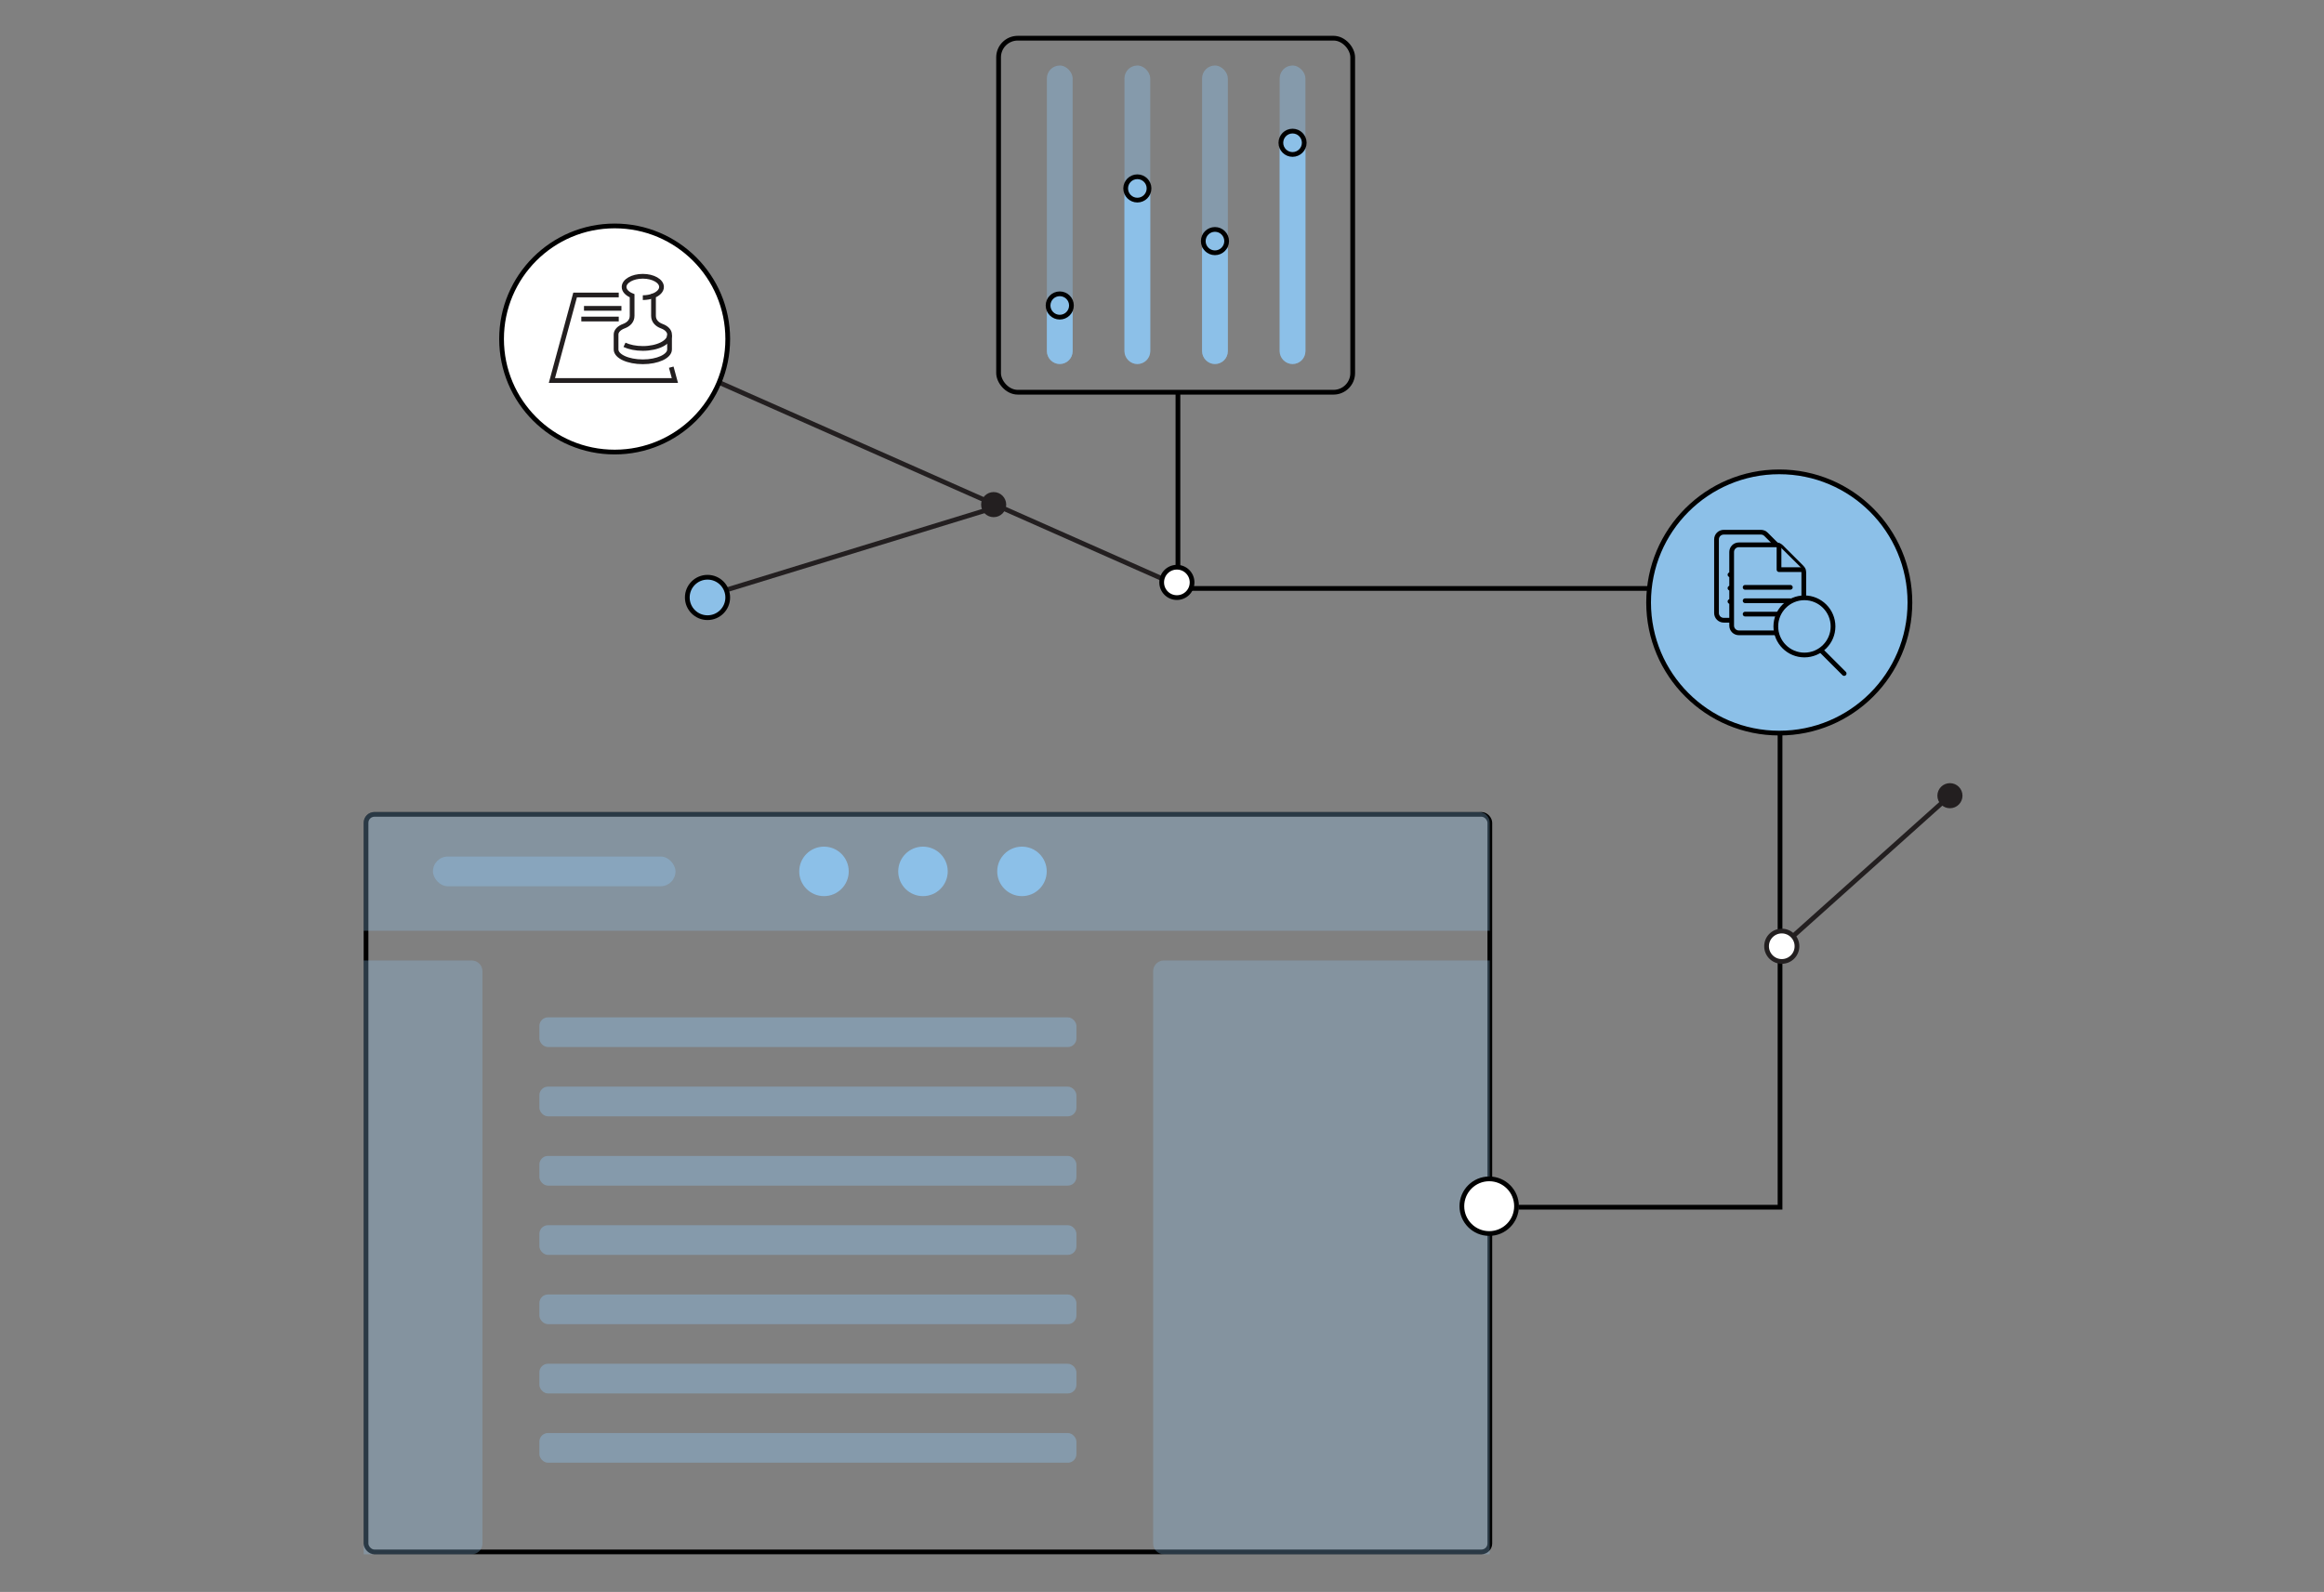 <?xml version="1.0" encoding="UTF-8"?>
<svg xmlns="http://www.w3.org/2000/svg" width="1080" height="740" viewBox="0 0 1080 740" fill="none">
  <rect x="0" y="0" width="1080" height="740" fill="#808080" stroke="none"/>
  <rect x="170.1" y="378.546" width="522.249" height="342.832" rx="3.9" stroke="black" stroke-width="2.2"></rect>
  <path d="M169 382.446C169 379.685 171.239 377.446 174 377.446H687.299C690.06 377.446 692.299 379.685 692.299 382.446V432.651H169V382.446Z" fill="#8CC0E8" fill-opacity="0.3"></path>
  <rect x="250.658" y="472.905" width="249.573" height="13.801" rx="4" fill="#8CC0E8" fill-opacity="0.42"></rect>
  <rect x="250.658" y="505.108" width="249.573" height="13.801" rx="4" fill="#8CC0E8" fill-opacity="0.42"></rect>
  <rect x="250.658" y="537.311" width="249.573" height="13.801" rx="4" fill="#8CC0E8" fill-opacity="0.42"></rect>
  <rect x="250.658" y="666.123" width="249.573" height="13.801" rx="4" fill="#8CC0E8" fill-opacity="0.42"></rect>
  <rect x="250.658" y="569.514" width="249.573" height="13.801" rx="4" fill="#8CC0E8" fill-opacity="0.42"></rect>
  <rect x="250.658" y="601.717" width="249.573" height="13.801" rx="4" fill="#8CC0E8" fill-opacity="0.42"></rect>
  <rect x="250.658" y="633.92" width="249.573" height="13.801" rx="4" fill="#8CC0E8" fill-opacity="0.42"></rect>
  <path d="M535.884 451.453C535.884 448.691 538.123 446.453 540.884 446.453H692.299V722.479H540.884C538.123 722.479 535.884 720.24 535.884 717.479V451.453Z" fill="#8CC0E8" fill-opacity="0.3"></path>
  <path d="M169 446.453H219.205C221.967 446.453 224.205 448.691 224.205 451.453V717.479C224.205 720.24 221.967 722.479 219.205 722.479H169V446.453Z" fill="#8CC0E8" fill-opacity="0.3"></path>
  <rect x="201.203" y="398.148" width="112.711" height="13.801" rx="6.901" fill="#8CC0E8" fill-opacity="0.42"></rect>
  <circle cx="382.92" cy="405.048" r="11.501" fill="#8CC0E8"></circle>
  <circle cx="428.924" cy="405.048" r="11.501" fill="#8CC0E8"></circle>
  <circle cx="474.928" cy="405.048" r="11.501" fill="#8CC0E8"></circle>
  <path d="M705.719 561.151H827.215V273.527H547.403V181.766" stroke="black" stroke-width="2.2"></path>
  <circle cx="692.055" cy="560.68" r="12.701" fill="white" stroke="black" stroke-width="2.2"></circle>
  <rect x="486.501" y="30.453" width="11.971" height="138.755" rx="5.986" fill="#8CC0E8" fill-opacity="0.42"></rect>
  <path d="M486.501 142.001H498.472V163.223C498.472 166.528 495.793 169.208 492.487 169.208C489.181 169.208 486.501 166.528 486.501 163.223V142.001Z" fill="#8CC0E8"></path>
  <circle cx="492.487" cy="142" r="5.43" fill="#8CC0E8" stroke="black" stroke-width="2.2"></circle>
  <rect x="522.563" y="30.453" width="11.971" height="138.755" rx="5.986" fill="#8CC0E8" fill-opacity="0.42"></rect>
  <path d="M522.563 87.587H534.534V163.222C534.534 166.528 531.854 169.207 528.548 169.207C525.243 169.207 522.563 166.528 522.563 163.222V87.587Z" fill="#8CC0E8"></path>
  <circle cx="528.548" cy="87.587" r="5.43" fill="#8CC0E8" stroke="black" stroke-width="2.2"></circle>
  <rect x="558.624" y="30.453" width="11.971" height="138.755" rx="5.986" fill="#8CC0E8" fill-opacity="0.42"></rect>
  <path d="M558.624 115.339H570.595V163.223C570.595 166.529 567.915 169.208 564.609 169.208C561.304 169.208 558.624 166.529 558.624 163.223V115.339Z" fill="#8CC0E8"></path>
  <circle cx="564.609" cy="112.074" r="5.43" fill="#8CC0E8" stroke="black" stroke-width="2.2"></circle>
  <rect x="594.685" y="30.453" width="11.971" height="138.755" rx="5.986" fill="#8CC0E8" fill-opacity="0.42"></rect>
  <path d="M594.685 66.91H606.656V163.222C606.656 166.528 603.976 169.208 600.671 169.208C597.365 169.208 594.685 166.528 594.685 163.222V66.91Z" fill="#8CC0E8"></path>
  <circle cx="600.671" cy="66.366" r="5.43" fill="#8CC0E8" stroke="black" stroke-width="2.2"></circle>
  <rect x="464.055" y="17.752" width="164.566" height="164.566" rx="8.9" stroke="black" stroke-width="2.2"></rect>
  <path d="M462.934 235.727L329.964 276.551" stroke="#231F20" stroke-width="2.2" stroke-linecap="round"></path>
  <circle cx="826.852" cy="280.051" r="60.719" fill="#8CC0E8" stroke="black" stroke-width="2.2"></circle>
  <path d="M549.248 273.052L283.308 155.245" stroke="#231F20" stroke-width="2.2" stroke-linecap="round"></path>
  <circle cx="546.915" cy="270.72" r="7.065" fill="white" stroke="black" stroke-width="2.2"></circle>
  <circle cx="328.797" cy="277.718" r="9.398" fill="#8CC0E8" stroke="black" stroke-width="2.2"></circle>
  <circle cx="461.768" cy="234.561" r="4.732" fill="#231F20" stroke="#231F20" stroke-width="2.2"></circle>
  <circle cx="906.168" cy="369.864" r="4.732" fill="#231F20" stroke="#231F20" stroke-width="2.2"></circle>
  <circle cx="285.64" cy="157.578" r="52.555" fill="white" stroke="black" stroke-width="2.2"></circle>
  <path d="M303.694 137.463C302.29 138.022 300.576 138.358 298.724 138.358" stroke="#231F20" stroke-width="2.2" stroke-miterlimit="10"></path>
  <path d="M303.694 146.794V137.463C305.943 136.569 307.422 135.078 307.422 133.388C307.422 130.642 303.533 128.418 298.724 128.418C293.916 128.418 290.027 130.642 290.027 133.388C290.027 135.078 291.506 136.569 293.755 137.463V146.794C293.755 149.18 292.152 150.795 289.878 151.627C287.666 152.435 286.3 153.901 286.3 155.467V162.449C286.3 165.618 291.866 168.177 298.724 168.177C305.583 168.177 311.149 165.605 311.149 162.449V155.467C311.149 153.901 309.782 152.435 307.571 151.627C305.297 150.795 303.694 149.18 303.694 146.794Z" stroke="#231F20" stroke-width="2.2" stroke-miterlimit="10"></path>
  <path d="M290.213 160.288C292.437 161.331 295.432 161.965 298.712 161.965C305.57 161.965 311.137 159.182 311.137 155.753" stroke="#231F20" stroke-width="2.2" stroke-miterlimit="10"></path>
  <path d="M287.542 137.115H267.265L256.48 176.875H313.634L311.944 170.675" stroke="#231F20" stroke-width="2.2" stroke-miterlimit="10"></path>
  <path d="M271.39 143.328H288.785" stroke="#231F20" stroke-width="2.2" stroke-miterlimit="10"></path>
  <path d="M270.148 148.298H287.542" stroke="#231F20" stroke-width="2.2" stroke-miterlimit="10"></path>
  <path d="M819.703 247.802V258.921H830.898" fill="#8CC0E8"></path>
  <path d="M819.703 247.802V258.921H830.898" stroke="black" stroke-width="2.2" stroke-linecap="round" stroke-linejoin="round"></path>
  <path d="M818.336 247.391H801.034C799.181 247.391 797.692 248.88 797.692 250.733V284.956C797.692 286.794 799.181 288.298 801.034 288.298H827.875C829.713 288.298 831.217 286.809 831.217 284.956V260.288C831.217 259.422 830.882 258.586 830.29 257.964L820.69 248.364C820.067 247.741 819.217 247.391 818.336 247.391Z" fill="#8CC0E8" stroke="black" stroke-width="2.2" stroke-linecap="round" stroke-linejoin="round"></path>
  <path d="M803.951 267.154H824.958" stroke="black" stroke-width="2.2" stroke-linecap="round" stroke-linejoin="round"></path>
  <path d="M803.951 273.382H824.958" stroke="black" stroke-width="2.2" stroke-linecap="round" stroke-linejoin="round"></path>
  <path d="M803.951 279.594H824.958" stroke="black" stroke-width="2.2" stroke-linecap="round" stroke-linejoin="round"></path>
  <path d="M825.372 253.255H808.071C806.217 253.255 804.729 254.744 804.729 256.597V290.82C804.729 292.658 806.217 294.162 808.071 294.162H834.911C836.749 294.162 838.253 292.673 838.253 290.82V266.151C838.253 265.286 837.919 264.45 837.326 263.827L827.726 254.227C827.104 253.604 826.253 253.255 825.372 253.255Z" fill="#8CC0E8" stroke="black" stroke-width="2.2" stroke-linecap="round" stroke-linejoin="round"></path>
  <path d="M826.739 253.665V264.784H837.934" fill="#8CC0E8"></path>
  <path d="M826.739 253.665V264.784H837.934" stroke="black" stroke-width="2.2" stroke-linecap="round" stroke-linejoin="round"></path>
  <path d="M810.987 273.017H831.995" stroke="black" stroke-width="2.2" stroke-linecap="round" stroke-linejoin="round"></path>
  <path d="M810.987 279.245H831.995" stroke="black" stroke-width="2.2" stroke-linecap="round" stroke-linejoin="round"></path>
  <path d="M810.987 285.458H831.995" stroke="black" stroke-width="2.2" stroke-linecap="round" stroke-linejoin="round"></path>
  <path d="M838.546 277.883C831.222 277.883 825.252 283.84 825.252 291.177C825.252 298.514 831.209 304.471 838.546 304.471C845.883 304.471 851.84 298.514 851.84 291.177C851.84 283.865 845.871 277.895 838.546 277.883Z" fill="#8CC0E8" stroke="black" stroke-width="2.2" stroke-miterlimit="10"></path>
  <path d="M846.31 302.372L857.004 313.066" stroke="black" stroke-width="2.2" stroke-miterlimit="10" stroke-linecap="round"></path>
  <path d="M828.019 439.848L906.168 369.864" stroke="#231F20" stroke-width="2.2" stroke-linecap="round"></path>
  <circle cx="828.019" cy="439.848" r="7.065" fill="white" stroke="#231F20" stroke-width="2.2"></circle>
</svg>

